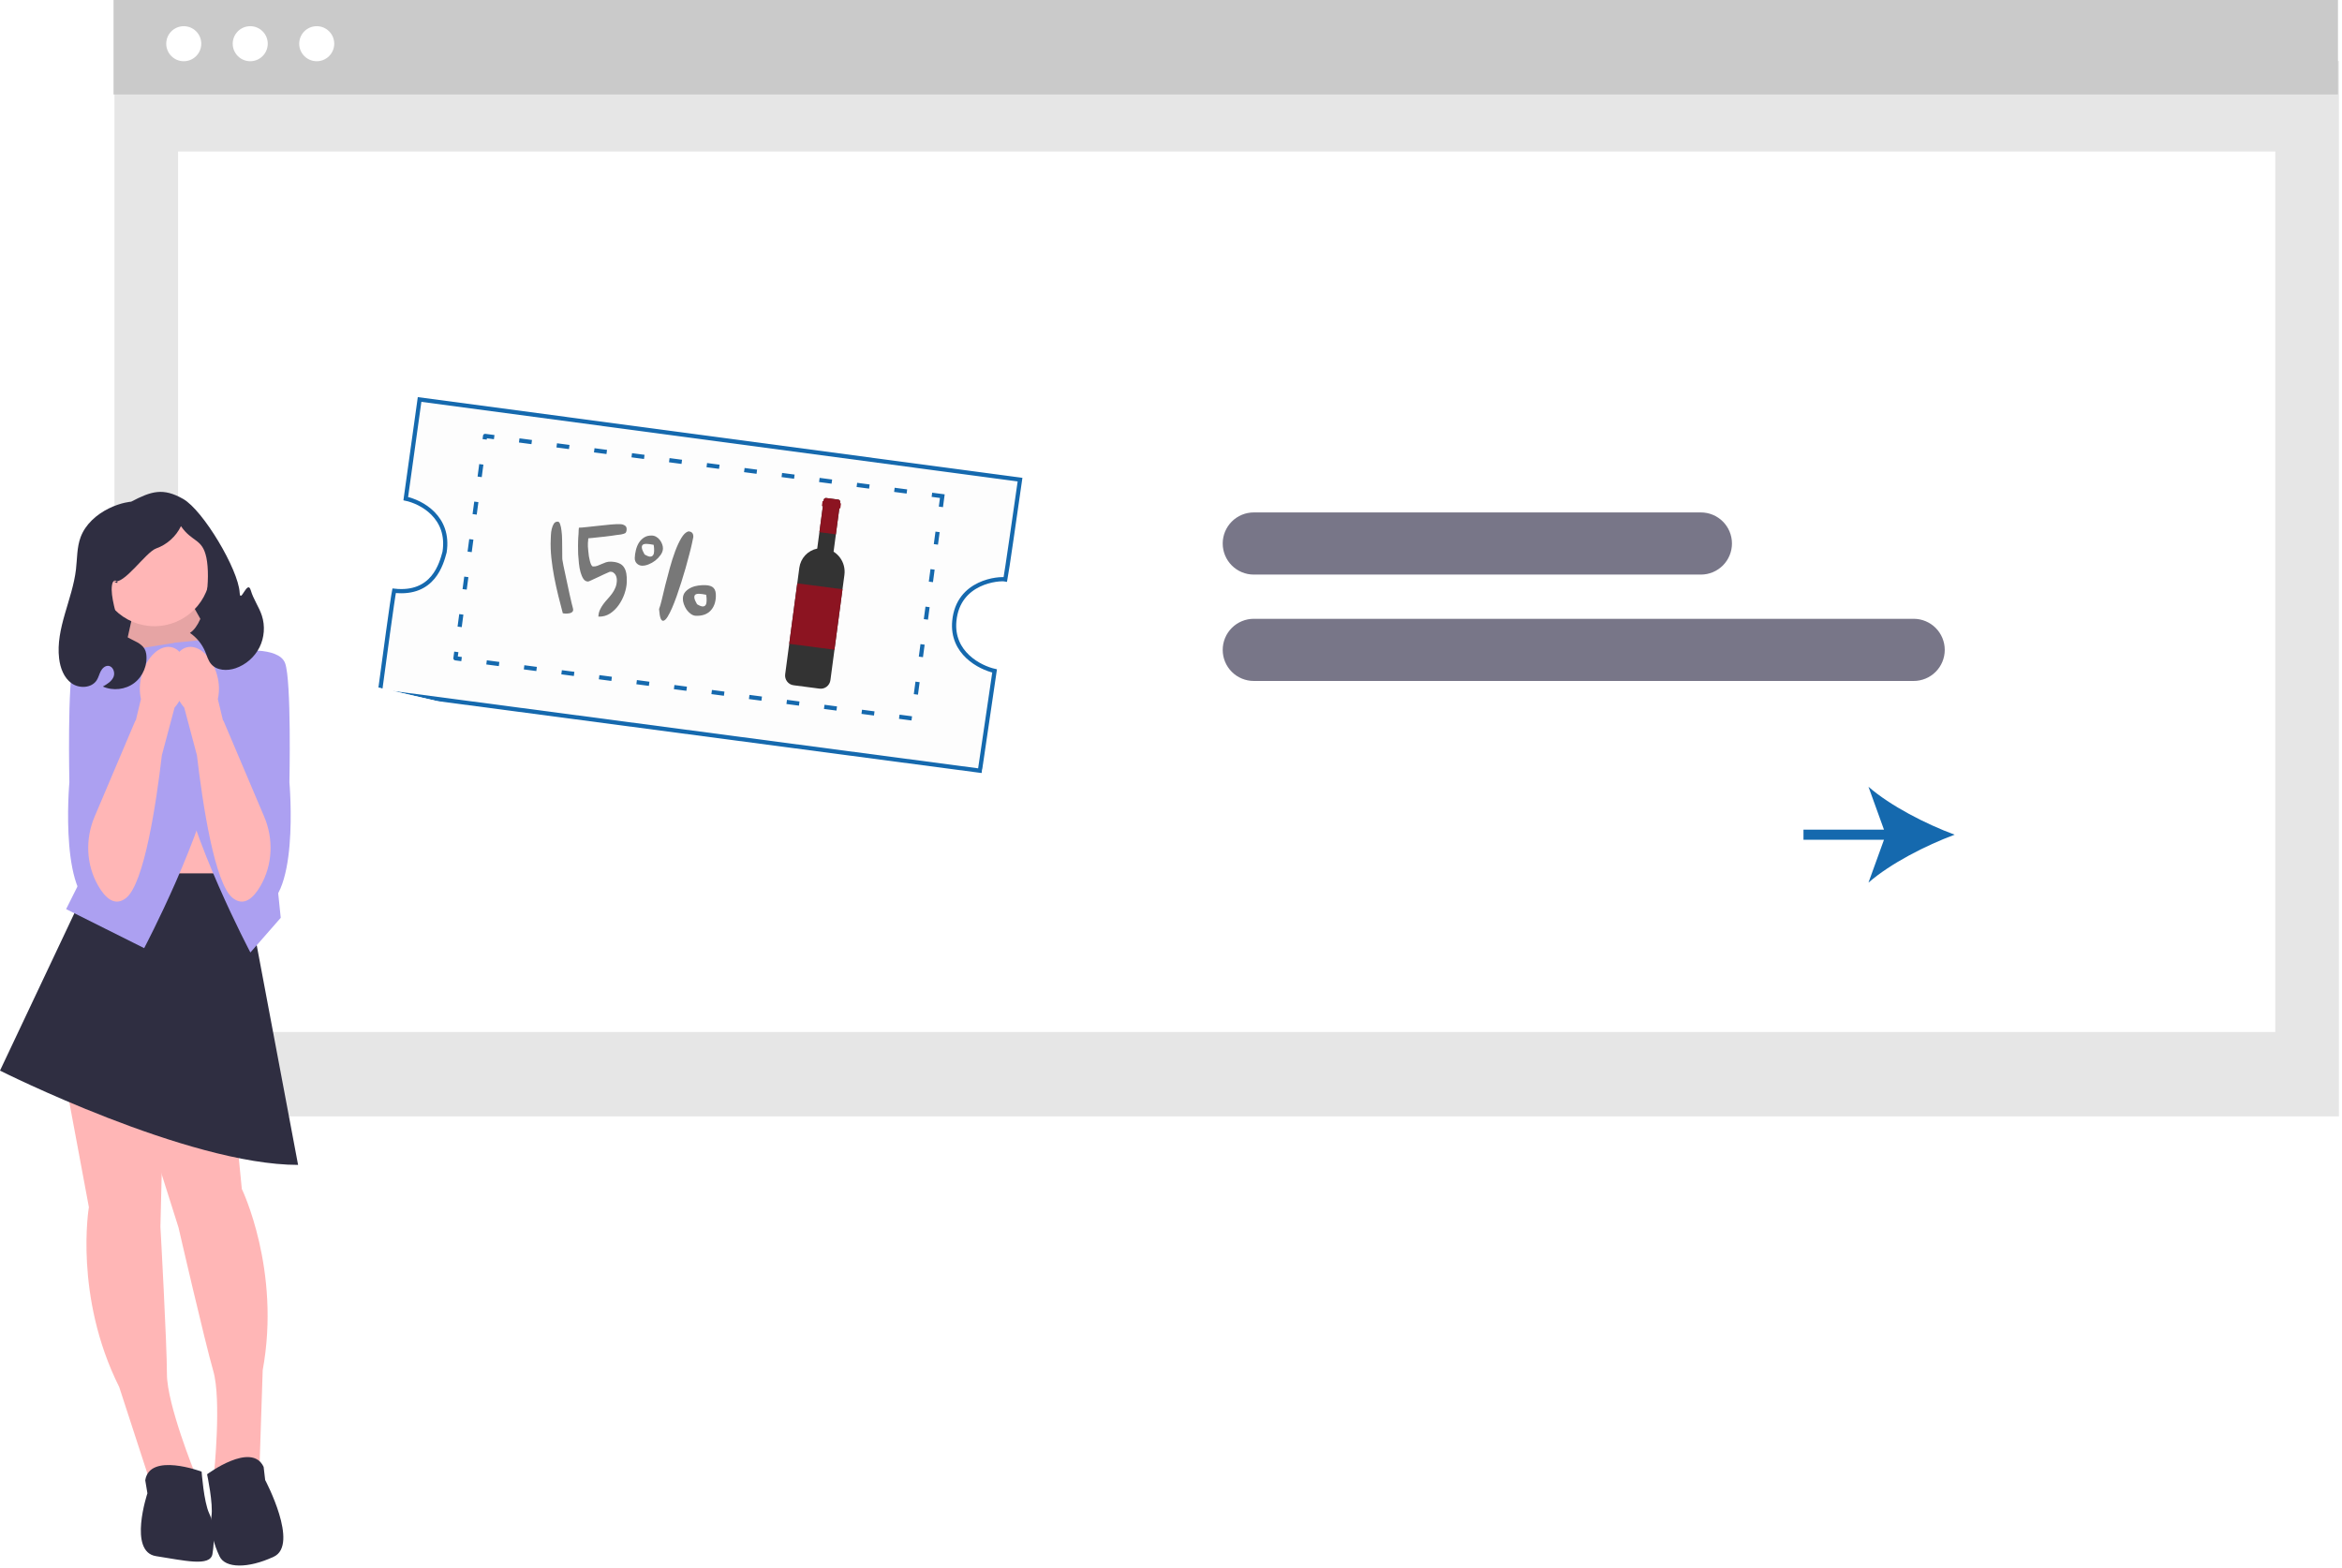 <svg width="557" height="373" viewBox="0 0 557 373" fill="none" xmlns="http://www.w3.org/2000/svg">
<path d="M556.267 14.504H27.226V265.543H556.267V14.504Z" fill="#E6E6E6"/>
<path d="M541.139 36.031H42.353V245.481H541.139V36.031Z" fill="white"/>
<path d="M556.041 0H27V22.475H556.041V0Z" fill="#CACACA"/>
<path d="M43.702 14.562C46.002 14.562 47.868 12.697 47.868 10.396C47.868 8.096 46.002 6.23 43.702 6.23C41.401 6.23 39.536 8.096 39.536 10.396C39.536 12.697 41.401 14.562 43.702 14.562Z" fill="white"/>
<path d="M59.513 14.562C61.814 14.562 63.679 12.697 63.679 10.396C63.679 8.096 61.814 6.23 59.513 6.23C57.213 6.23 55.348 8.096 55.348 10.396C55.348 12.697 57.213 14.562 59.513 14.562Z" fill="white"/>
<path d="M75.326 14.562C77.626 14.562 79.492 12.697 79.492 10.396C79.492 8.096 77.626 6.23 75.326 6.23C73.025 6.23 71.16 8.096 71.16 10.396C71.16 12.697 73.025 14.562 75.326 14.562Z" fill="white"/>
<path d="M230.866 119.555H125.11V209.632H230.866V119.555Z" fill="white"/>
<path d="M455.129 161.975H298.19C296.229 161.975 294.349 161.197 292.963 159.81C291.577 158.424 290.798 156.544 290.798 154.583C290.798 152.623 291.577 150.743 292.963 149.357C294.349 147.97 296.229 147.191 298.19 147.191H455.129C457.089 147.191 458.969 147.97 460.356 149.357C461.742 150.743 462.521 152.623 462.521 154.583C462.521 156.544 461.742 158.424 460.356 159.81C458.969 161.197 457.089 161.975 455.129 161.975V161.975Z" fill="#3F3D56" fill-opacity="0.7"/>
<path d="M404.522 136.671H298.19C296.229 136.671 294.349 135.892 292.963 134.506C291.577 133.119 290.798 131.239 290.798 129.279C290.798 127.318 291.577 125.438 292.963 124.052C294.349 122.666 296.229 121.887 298.19 121.887H404.522C406.482 121.887 408.362 122.666 409.749 124.052C411.135 125.438 411.914 127.318 411.914 129.279C411.914 131.239 411.135 133.119 409.749 134.506C408.362 135.892 406.482 136.671 404.522 136.671Z" fill="#3F3D56" fill-opacity="0.7"/>
<path d="M444.38 209.942C449.616 205.376 458.063 201.066 464.872 198.542C458.063 196.016 449.616 191.706 444.38 187.141L448.07 197.344H428.924V199.741H448.07L444.38 209.942Z" fill="#1569AE"/>
<path d="M26.309 159.686H52.997V150.899C52.997 136.169 41.039 124.211 26.309 124.211H26.309V159.686V159.686Z" fill="#2F2E41"/>
<path d="M32.225 143.283L27.637 163.922L54.525 159.457L43.568 139.938L32.225 143.283Z" fill="#FFB6B6"/>
<path opacity="0.1" d="M32.225 143.283L27.637 163.922L54.525 159.457L43.568 139.938L32.225 143.283Z" fill="black"/>
<path d="M32.224 187.371H58.004V225.525H32.224V187.371Z" fill="#FFB6B6"/>
<path d="M15.468 256.719L21.14 287.139C21.14 287.139 17.53 308.278 28.358 329.932L35.576 352.103L46.403 350.556C46.403 350.556 39.701 334.057 39.701 326.839C39.701 319.621 38.154 291.779 38.154 291.779L38.927 260.009L15.468 256.719V256.719Z" fill="#FFB6B6"/>
<path d="M47.95 350.041C47.95 350.041 35.576 345.401 34.545 352.103L35.06 355.197C35.06 355.197 30.42 369.118 37.123 370.149C43.825 371.18 50.012 372.727 50.528 369.633C51.044 366.54 51.035 362.678 49.751 359.969C48.466 357.259 47.95 350.041 47.95 350.041V350.041Z" fill="#2F2E41"/>
<path d="M54.498 252L57.51 282.797C57.51 282.797 66.856 302.098 62.478 325.91L61.711 349.213L50.88 350.739C50.88 350.739 52.73 333.027 50.722 326.093C48.715 319.16 42.458 291.986 42.458 291.986L32.879 261.685L54.498 252V252V252Z" fill="#FFB6B6"/>
<path d="M49.251 350.674C49.251 350.674 59.846 342.775 62.701 348.926L63.066 352.041C63.066 352.041 71.248 367.437 65.096 370.292C58.945 373.146 53.579 373.038 52.223 370.21C50.868 367.382 49.802 363.67 50.282 360.71C50.763 357.751 49.251 350.674 49.251 350.674L49.251 350.674V350.674Z" fill="#2F2E41"/>
<path d="M22.17 207.738L6.67401e-05 254.657C6.67401e-05 254.657 44.599 277.085 70.894 277.085L57.837 207.738H22.17L22.17 207.738V207.738Z" fill="#2F2E41"/>
<path d="M42.021 152.828L29.131 154.89L30.163 187.373L15.726 216.246L34.287 225.526C34.287 225.526 48.724 198.2 51.302 181.185C53.88 164.171 52.333 151.797 52.333 151.797L42.021 152.828L42.021 152.828V152.828Z" fill="#ACA0F1"/>
<path d="M51.817 153.859L64.707 155.922L63.676 188.404L66.769 218.308L59.551 226.557C59.551 226.557 45.115 199.231 42.537 182.217C39.959 165.202 41.506 152.828 41.506 152.828L51.818 153.859L51.817 153.859V153.859Z" fill="#ACA0F1"/>
<path d="M31.966 155.663L29.131 154.89C29.131 154.89 19.077 153.601 17.53 157.726C15.983 161.85 16.499 186.083 16.499 186.083C16.499 186.083 13.838 215.825 24.191 216.164C34.544 216.503 32.482 191.755 32.482 191.755L31.966 155.663V155.663Z" fill="#ACA0F1"/>
<path d="M36.724 148.95C29.355 148.95 23.38 142.975 23.38 135.606C23.38 128.236 29.355 122.262 36.724 122.262C44.094 122.262 50.068 128.236 50.068 135.606C50.068 142.975 44.094 148.95 36.724 148.95Z" fill="#FFB6B6"/>
<path d="M40.899 153.97C38.036 153.244 34.791 156.301 33.649 160.801C33.168 162.592 33.123 164.472 33.518 166.284L32.288 171.399L32.198 171.394L22.495 194.26C20.239 199.577 20.477 205.68 23.355 210.688C25.067 213.667 27.314 215.669 29.952 213.625C34.33 210.233 37.189 190.811 38.495 179.654L41.514 168.313C42.725 166.908 43.583 165.234 44.014 163.429C45.156 158.931 43.761 154.696 40.899 153.97H40.899V153.97Z" fill="#FFB6B6"/>
<path d="M53.363 155.663L56.199 154.89C56.199 154.89 66.253 153.601 67.8 157.726C69.347 161.85 68.831 186.083 68.831 186.083C68.831 186.083 71.492 215.825 61.139 216.164C50.785 216.503 52.848 191.755 52.848 191.755L53.363 155.663V155.663Z" fill="#ACA0F1"/>
<path d="M44.432 153.97C47.294 153.244 50.54 156.301 51.682 160.801C52.162 162.592 52.207 164.472 51.812 166.284L53.042 171.399L53.133 171.394L62.835 194.26C65.091 199.577 64.853 205.68 61.976 210.688C60.264 213.667 58.017 215.669 55.379 213.625C51.001 210.233 48.141 190.811 46.836 179.654L43.817 168.313C42.605 166.908 41.748 165.234 41.316 163.429C40.174 158.931 41.569 154.696 44.432 153.97H44.432V153.97Z" fill="#FFB6B6"/>
<path d="M62.27 146.399C61.592 144.335 60.252 142.528 59.652 140.44C58.856 137.667 57.162 143.818 56.996 140.938C56.682 135.464 48.328 121.384 43.558 118.679C38.789 115.975 36.05 116.79 31.191 119.33C31.191 119.33 28.832 119.48 25.896 120.93C22.959 122.38 20.316 124.701 19.174 127.77C18.269 130.203 18.369 132.875 18.067 135.453C17.224 142.635 13.198 149.465 14.062 156.645C14.332 158.885 15.183 161.201 17.015 162.519C18.846 163.836 21.805 163.693 23.011 161.786C23.422 161.135 23.596 160.363 23.948 159.679C24.301 158.994 24.938 158.356 25.708 158.377C26.864 158.409 27.453 159.962 26.997 161.025C26.541 162.089 25.469 162.731 24.462 163.302C26.86 164.38 29.833 164.044 31.929 162.459C34.025 160.873 35.157 158.103 34.772 155.503C34.228 151.839 28.89 152.597 28.262 148.947C27.804 146.29 26.197 141.844 26.634 139.183C27.072 136.523 29.175 139.744 26.96 138.207C29.397 139.382 34.61 131.345 37.161 130.444C39.712 129.544 41.876 127.595 43.036 125.151C45.742 129.073 48.122 128.008 49.091 132.674C50.06 137.34 49.164 147.941 45.174 150.546C46.771 151.635 48.044 153.193 48.793 154.976C49.218 155.985 49.493 157.09 50.198 157.928C51.543 159.53 54.028 159.627 56.008 158.954C58.464 158.119 60.564 156.285 61.721 153.964C62.879 151.643 63.081 148.863 62.27 146.399L62.27 146.399L62.27 146.399Z" fill="#2F2E41"/>
<g clip-path="url(#clip0_608_78)">
<g filter="url(#filter0_d_608_78)">
<path d="M96.501 116.613L99.79 93.021L242.596 112.09C241.551 119.425 239.388 134.441 239.102 135.82C237.744 135.538 227.875 136.184 226.967 145.705C226.241 153.323 233.051 156.8 236.546 157.586L233.052 181.316L90.38 162.454C91.345 155.223 93.368 140.31 93.74 138.517C103.083 139.56 104.992 132.044 105.733 129.321C107.038 120.961 100.122 117.366 96.501 116.613Z" fill="#FDFDFD"/>
<path d="M96.501 116.613L99.79 93.021L242.596 112.09C241.551 119.425 239.388 134.441 239.102 135.82C237.744 135.538 227.875 136.184 226.967 145.705C226.241 153.323 233.051 156.8 236.546 157.586L233.052 181.316L90.38 162.454C91.345 155.223 93.368 140.31 93.74 138.517C103.083 139.56 104.992 132.044 105.733 129.321C107.038 120.961 100.122 117.366 96.501 116.613Z" stroke="#1569AE"/>
</g>
<path d="M224.114 118.016L115.374 103.691L108.322 156.58L217.062 170.905L224.114 118.016Z" stroke="#1569AE" stroke-linecap="square" stroke-linejoin="round" stroke-dasharray="2 7"/>
<path d="M199.733 132.584C199.324 132.045 198.822 131.585 198.25 131.228L199.82 119.422C199.829 119.354 199.824 119.284 199.807 119.217C199.79 119.151 199.759 119.088 199.717 119.033C199.676 118.979 199.624 118.933 199.565 118.898C199.506 118.864 199.441 118.842 199.373 118.833L196.486 118.456C196.418 118.447 196.35 118.452 196.284 118.47C196.217 118.488 196.156 118.519 196.101 118.562C196.047 118.604 196.001 118.656 195.967 118.716C195.933 118.776 195.91 118.842 195.901 118.911L194.362 130.49C193.272 130.704 192.274 131.26 191.51 132.078C190.746 132.896 190.256 133.936 190.107 135.049L186.74 160.372C186.658 160.988 186.821 161.61 187.194 162.101C187.566 162.593 188.116 162.913 188.725 162.992L194.909 163.8C195.514 163.879 196.127 163.711 196.612 163.334C197.098 162.956 197.416 162.4 197.498 161.788L200.826 136.751C200.925 136.017 200.879 135.27 200.692 134.555C200.504 133.84 200.178 133.17 199.733 132.584Z" fill="black" fill-opacity="0.8"/>
<path d="M200.372 140.162L189.614 138.758L187.702 153.144L198.46 154.549L200.372 140.162Z" fill="#8C1421"/>
<path d="M200.014 119.736L199.781 119.706L199.819 119.421C199.828 119.352 199.824 119.283 199.806 119.216C199.789 119.149 199.758 119.087 199.717 119.032C199.676 118.977 199.624 118.932 199.565 118.897C199.506 118.863 199.441 118.841 199.373 118.832L196.486 118.455C196.418 118.446 196.349 118.451 196.283 118.469C196.217 118.487 196.155 118.518 196.101 118.56C196.047 118.602 196.001 118.655 195.966 118.715C195.932 118.775 195.91 118.841 195.901 118.91L195.863 119.194L195.63 119.164L195.47 120.374L195.702 120.404L194.88 126.589L198.798 127.101L199.62 120.916L199.853 120.946L200.014 119.736Z" fill="#8C1421"/>
<g clip-path="url(#clip1_608_78)">
<path d="M130.98 128.317C130.99 128.074 131.005 127.718 131.024 127.251C131.044 126.764 131.11 126.289 131.221 125.824C131.333 125.341 131.498 124.925 131.715 124.577C131.933 124.228 132.253 124.061 132.677 124.076C132.916 124.084 133.1 124.306 133.23 124.742C133.379 125.159 133.486 125.688 133.552 126.327C133.637 126.948 133.682 127.643 133.687 128.412C133.712 129.162 133.719 129.874 133.71 130.548C133.719 131.223 133.722 131.814 133.72 132.32C133.718 132.807 133.733 133.107 133.766 133.22C133.808 133.522 133.891 133.974 134.014 134.578C134.155 135.183 134.302 135.872 134.454 136.645C134.607 137.4 134.778 138.193 134.965 139.024C135.152 139.855 135.322 140.648 135.475 141.403C135.647 142.158 135.803 142.838 135.944 143.443C136.085 144.047 136.196 144.482 136.278 144.747C136.276 144.785 136.283 144.841 136.298 144.917C136.314 144.992 136.321 145.049 136.319 145.086C136.311 145.292 136.23 145.458 136.077 145.584C135.944 145.691 135.774 145.779 135.568 145.847C135.382 145.897 135.187 145.927 134.984 145.939C134.78 145.951 134.596 145.953 134.43 145.948C134.356 145.945 134.246 145.932 134.1 145.908C133.972 145.885 133.889 145.873 133.852 145.871C133.52 144.548 133.162 143.158 132.779 141.702C132.416 140.228 132.09 138.736 131.802 137.227C131.514 135.718 131.29 134.212 131.131 132.707C130.972 131.184 130.922 129.72 130.98 128.317ZM146.703 138.141C146.712 137.917 146.694 137.682 146.649 137.437C146.604 137.191 146.521 136.964 146.4 136.753C146.28 136.543 146.121 136.369 145.924 136.231C145.746 136.075 145.51 135.991 145.215 135.981C145.215 135.981 145.196 135.99 145.159 136.007C145.14 136.007 145.113 136.006 145.076 136.004C145.02 136.021 144.983 136.029 144.964 136.029C144.87 136.082 144.691 136.16 144.429 136.263C144.185 136.367 143.894 136.497 143.555 136.654C143.235 136.811 142.887 136.977 142.511 137.152C142.135 137.326 141.778 137.491 141.439 137.648C141.12 137.787 140.838 137.918 140.593 138.04C140.348 138.163 140.189 138.232 140.114 138.248C140.077 138.266 140.03 138.283 139.974 138.3C139.918 138.316 139.862 138.324 139.807 138.322C139.384 138.307 139.032 138.098 138.754 137.695C138.476 137.273 138.249 136.75 138.072 136.125C137.896 135.482 137.768 134.784 137.688 134.032C137.609 133.261 137.548 132.519 137.503 131.805C137.477 131.092 137.467 130.445 137.473 129.865C137.479 129.265 137.488 128.825 137.499 128.545C137.505 128.414 137.513 128.208 137.525 127.927C137.555 127.647 137.576 127.348 137.59 127.03C137.603 126.693 137.616 126.385 137.628 126.104C137.658 125.824 137.675 125.628 137.68 125.516C138.122 125.512 138.77 125.46 139.623 125.359C140.494 125.258 141.411 125.159 142.374 125.061C143.356 124.945 144.31 124.848 145.235 124.767C146.16 124.687 146.909 124.657 147.48 124.677C147.94 124.693 148.314 124.8 148.601 124.997C148.907 125.177 149.051 125.482 149.033 125.912C149.015 126.361 148.91 126.657 148.72 126.8C148.53 126.925 148.185 127.035 147.683 127.13C147.498 127.142 147.201 127.178 146.793 127.239C146.385 127.3 145.921 127.368 145.401 127.443C144.901 127.501 144.373 127.567 143.816 127.641C143.261 127.697 142.724 127.753 142.205 127.81C141.705 127.867 141.251 127.917 140.843 127.959C140.436 128.001 140.13 128.028 139.927 128.039C139.925 128.095 139.912 128.179 139.889 128.291C139.885 128.384 139.88 128.506 139.874 128.656C139.868 128.787 139.854 128.908 139.831 129.02C139.827 129.113 139.824 129.188 139.822 129.244C139.816 129.394 139.815 129.637 139.819 129.975C139.843 130.294 139.874 130.661 139.912 131.074C139.951 131.469 139.999 131.883 140.055 132.316C140.129 132.749 140.214 133.146 140.31 133.505C140.406 133.865 140.514 134.159 140.633 134.388C140.753 134.617 140.896 134.734 141.061 134.74C141.43 134.753 141.773 134.699 142.092 134.579C142.428 134.46 142.757 134.321 143.077 134.164C143.415 134.007 143.762 133.869 144.118 133.751C144.473 133.632 144.862 133.58 145.286 133.595C146.059 133.622 146.7 133.747 147.207 133.971C147.715 134.176 148.108 134.489 148.385 134.911C148.664 135.315 148.855 135.818 148.959 136.421C149.064 137.006 149.1 137.691 149.068 138.477C149.032 139.356 148.846 140.286 148.51 141.268C148.175 142.23 147.714 143.123 147.127 143.946C146.559 144.75 145.868 145.42 145.053 145.953C144.238 146.468 143.325 146.708 142.312 146.673C142.337 146.074 142.46 145.535 142.683 145.055C142.906 144.576 143.173 144.126 143.486 143.706C143.798 143.286 144.138 142.876 144.504 142.477C144.871 142.078 145.211 141.668 145.523 141.248C145.855 140.81 146.123 140.341 146.328 139.842C146.552 139.344 146.677 138.777 146.703 138.141ZM156.744 144.872C156.928 144.429 157.143 143.696 157.388 142.674C157.633 141.652 157.911 140.49 158.223 139.19C158.554 137.871 158.915 136.506 159.305 135.096C159.696 133.667 160.119 132.342 160.575 131.121C161.031 129.9 161.517 128.859 162.032 127.996C162.548 127.115 163.105 126.581 163.703 126.396C164.531 126.425 164.928 126.87 164.892 127.73C164.842 128.066 164.727 128.615 164.548 129.377C164.388 130.121 164.178 130.975 163.916 131.94C163.674 132.906 163.391 133.955 163.067 135.087C162.745 136.2 162.403 137.331 162.042 138.48C161.682 139.61 161.314 140.712 160.938 141.786C160.562 142.841 160.191 143.793 159.824 144.642C159.458 145.472 159.106 146.163 158.77 146.713C158.435 147.245 158.127 147.553 157.847 147.637C157.584 147.74 157.351 147.582 157.147 147.162C156.962 146.725 156.828 145.962 156.744 144.872ZM162.408 142.343C162.435 141.688 162.642 141.152 163.028 140.735C163.414 140.317 163.88 139.987 164.424 139.744C164.969 139.5 165.538 139.342 166.132 139.269C166.743 139.197 167.279 139.169 167.739 139.185C168.697 139.218 169.361 139.448 169.731 139.873C170.12 140.28 170.294 140.96 170.255 141.915C170.196 143.355 169.752 144.492 168.925 145.325C168.098 146.14 166.957 146.521 165.502 146.471C165.097 146.456 164.698 146.311 164.303 146.035C163.927 145.76 163.591 145.42 163.294 145.016C163.016 144.594 162.795 144.146 162.63 143.672C162.465 143.198 162.391 142.755 162.408 142.343ZM167.95 141.469C167.291 141.333 166.741 141.258 166.299 141.242C165.857 141.227 165.541 141.3 165.349 141.462C165.158 141.624 165.092 141.894 165.15 142.27C165.209 142.628 165.42 143.114 165.782 143.726C166.339 144.064 166.775 144.238 167.088 144.249C167.42 144.261 167.664 144.148 167.821 143.909C167.979 143.653 168.058 143.318 168.056 142.906C168.074 142.475 168.039 141.996 167.95 141.469ZM150.966 132.697C150.991 132.098 151.081 131.483 151.236 130.851C151.392 130.201 151.628 129.619 151.944 129.105C152.28 128.574 152.703 128.148 153.214 127.829C153.725 127.509 154.34 127.362 155.058 127.387C155.427 127.4 155.773 127.506 156.096 127.704C156.421 127.884 156.697 128.128 156.924 128.436C157.169 128.744 157.358 129.088 157.49 129.468C157.623 129.828 157.682 130.177 157.668 130.514C157.647 131.019 157.461 131.518 157.108 132.012C156.756 132.505 156.332 132.95 155.836 133.345C155.341 133.721 154.812 134.021 154.25 134.245C153.687 134.469 153.167 134.572 152.688 134.556C152.19 134.538 151.774 134.355 151.438 134.006C151.102 133.657 150.945 133.221 150.966 132.697ZM155.465 129.594C154.807 129.458 154.257 129.383 153.815 129.367C153.373 129.352 153.056 129.425 152.865 129.587C152.674 129.749 152.608 130.018 152.666 130.395C152.725 130.753 152.935 131.248 153.296 131.879C153.854 132.217 154.289 132.391 154.602 132.402C154.935 132.395 155.179 132.272 155.337 132.034C155.494 131.796 155.573 131.462 155.572 131.031C155.59 130.6 155.554 130.121 155.465 129.594Z" fill="#575757" fill-opacity="0.8"/>
</g>
</g>
<defs>
<filter id="filter0_d_608_78" x="83.818" y="88.461" width="165.345" height="101.414" filterUnits="userSpaceOnUse" color-interpolation-filters="sRGB">
<feFlood flood-opacity="0" result="BackgroundImageFix"/>
<feColorMatrix in="SourceAlpha" type="matrix" values="0 0 0 0 0 0 0 0 0 0 0 0 0 0 0 0 0 0 127 0" result="hardAlpha"/>
<feOffset dy="2"/>
<feGaussianBlur stdDeviation="3"/>
<feComposite in2="hardAlpha" operator="out"/>
<feColorMatrix type="matrix" values="0 0 0 0 0 0 0 0 0 0 0 0 0 0 0 0 0 0 0.25 0"/>
<feBlend mode="normal" in2="BackgroundImageFix" result="effect1_dropShadow_608_78"/>
<feBlend mode="normal" in="SourceGraphic" in2="effect1_dropShadow_608_78" result="shape"/>
</filter>
<clipPath id="clip0_608_78">
<rect width="151.56" height="85.109" fill="white" transform="translate(102.008 79) rotate(12.905)"/>
</clipPath>
<clipPath id="clip1_608_78">
<rect width="42.437" height="26.858" fill="white" transform="matrix(0.991 0.13 -0.134 0.991 131.062 120.156)"/>
</clipPath>
</defs>
</svg>
